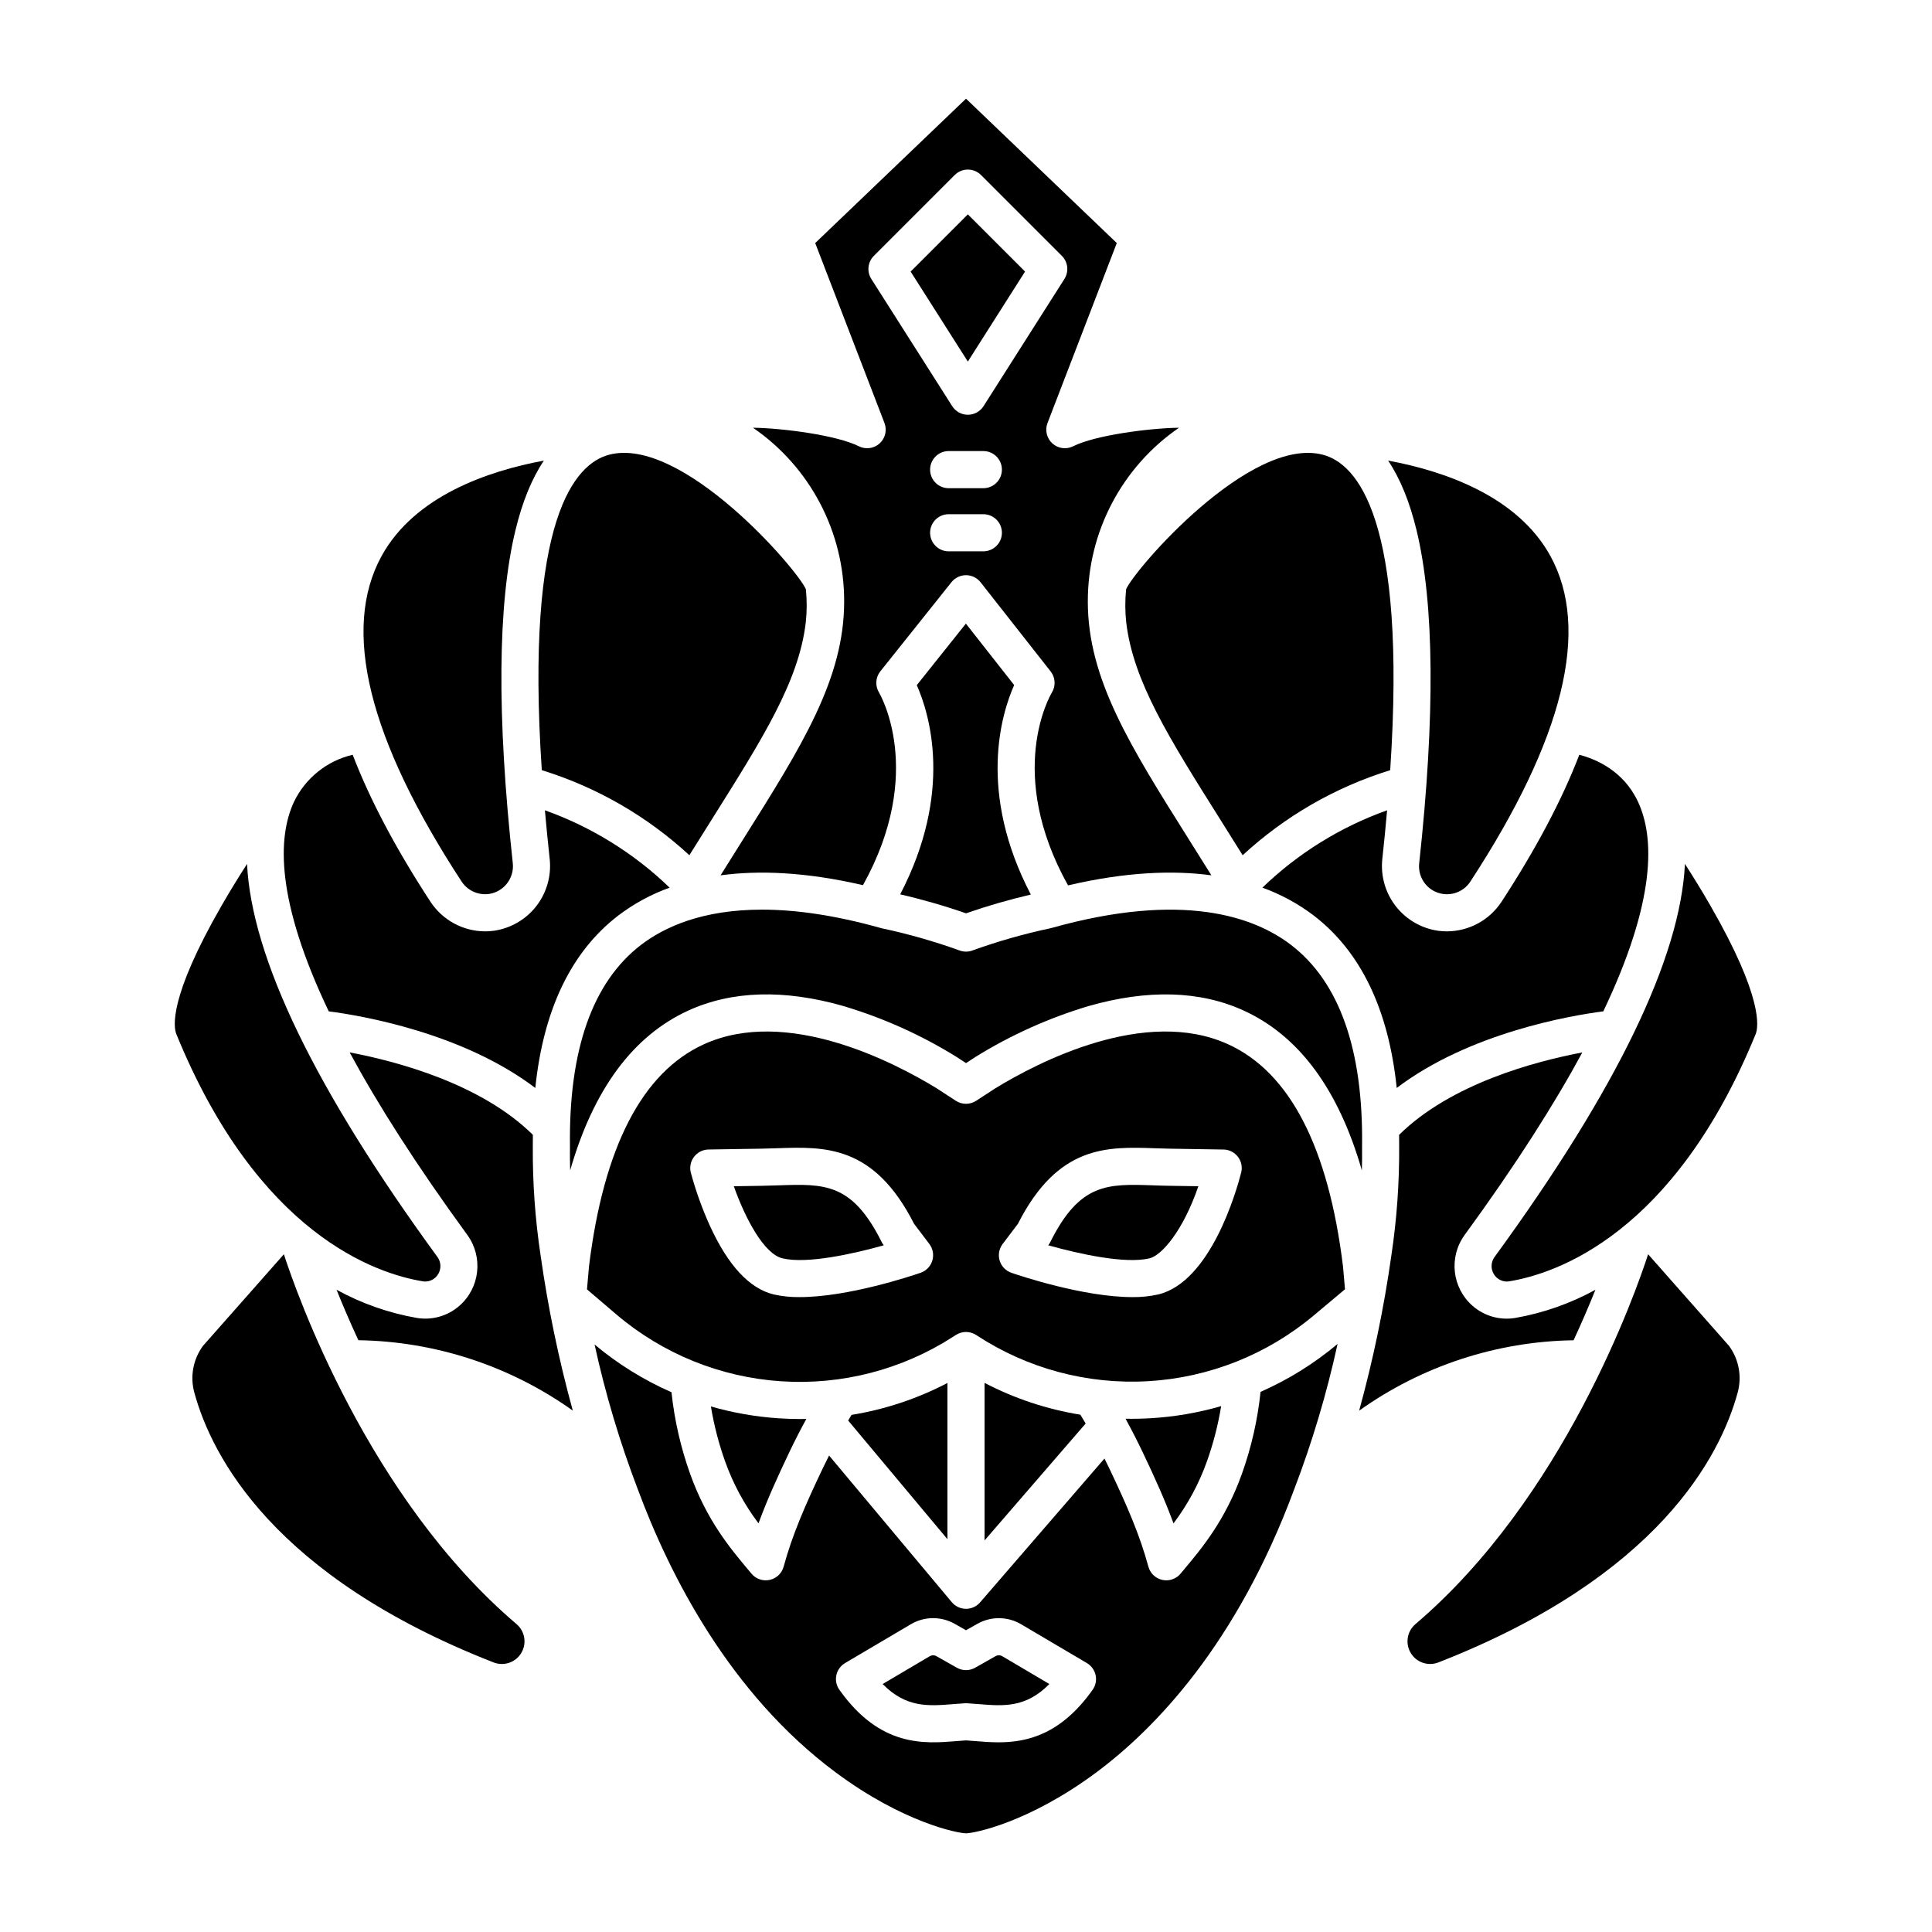 <?xml version="1.0" encoding="UTF-8"?>
<!-- The Best Svg Icon site in the world: iconSvg.co, Visit us! https://iconsvg.co -->
<svg fill="#000000" width="800px" height="800px" version="1.1" viewBox="144 144 512 512" xmlns="http://www.w3.org/2000/svg">
 <g>
  <path d="m287.58 348.1c14.555 4.504 27.914 12.207 39.109 22.543 2.066-3.32 4.07-6.512 6.027-9.621 13.527-21.508 22.957-36.496 24.816-52.008 0.324-2.941 0.336-5.91 0.035-8.855-2.281-5.328-32.867-40.715-52.152-35.652-8.984 2.359-22.289 16.762-17.836 83.594z"/>
  <path d="m273.52 380.92c3.965-0.551 6.785-4.144 6.379-8.129-4.254-39.078-4.019-68.781 0.703-88.285 1.828-7.543 4.336-13.691 7.531-18.445-14.93 2.777-34.293 9.418-43.012 25.297-10.652 19.395-3.523 48.406 21.191 86.23 1.566 2.398 4.363 3.691 7.207 3.332z"/>
  <path d="m371.59 262.26c-5.797-2.918-20.18-4.809-28.043-4.906 15.168 10.422 24.211 27.66 24.164 46.062 0 20.461-11.184 38.238-26.668 62.848-1.969 3.137-3.996 6.359-6.082 9.707 10.02-1.355 22.434-0.941 37.734 2.606 16.715-30.055 4.391-50.816 4.258-51.031l0.008-0.004c-1.086-1.766-0.949-4.023 0.344-5.644l18.848-23.617c0.938-1.172 2.363-1.855 3.867-1.852 1.5 0.008 2.918 0.699 3.848 1.883l18.562 23.617v-0.004c1.273 1.621 1.402 3.863 0.324 5.617-0.516 0.863-12.328 21.301 4.289 51.09 15.418-3.602 27.914-4.027 37.988-2.664-2.082-3.344-4.106-6.57-6.082-9.707-15.48-24.609-26.668-42.387-26.668-62.848l0.004 0.004c-0.043-18.402 9-35.641 24.168-46.062-7.863 0.098-22.246 1.984-28.043 4.906-1.816 0.914-4.008 0.617-5.516-0.746-1.508-1.367-2.019-3.516-1.289-5.414l18.355-47.691-39.957-38.258-39.965 38.258 18.355 47.691c0.73 1.898 0.219 4.047-1.289 5.414-1.508 1.363-3.699 1.66-5.516 0.746zm33.004 27.848h-9.184c-2.719 0-4.922-2.203-4.922-4.922 0-2.715 2.203-4.918 4.922-4.918h9.184c2.719 0 4.922 2.203 4.922 4.918 0 2.719-2.203 4.922-4.922 4.922zm0-16.727h-9.184c-2.719 0-4.922-2.203-4.922-4.922s2.203-4.922 4.922-4.922h9.184c2.719 0 4.922 2.203 4.922 4.922s-2.203 4.922-4.922 4.922zm-29.684-55.453c-1.238-1.945-0.957-4.492 0.672-6.121l21.43-21.43h0.004c0.922-0.922 2.172-1.441 3.477-1.441 1.305 0 2.559 0.52 3.481 1.441l21.43 21.43c1.633 1.629 1.91 4.176 0.676 6.121l-21.43 33.711-0.004-0.004c-0.902 1.422-2.469 2.281-4.152 2.281-1.68 0-3.246-0.859-4.148-2.281z"/>
  <path d="m219.23 476.39-21.453 24.293v0.004c-2.602 3.555-3.441 8.102-2.281 12.352 4.625 16.934 21.066 48.742 79.258 71.5 2.723 1.098 5.84 0.062 7.367-2.441 1.527-2.508 1.02-5.75-1.203-7.668-39.332-33.426-58.387-87.867-61.688-98.039z"/>
  <path d="m285.86 432.32c2.152-20.781 9.516-36.113 21.984-45.691 4.133-3.144 8.727-5.637 13.613-7.391-9.434-9.105-20.703-16.094-33.051-20.5 0.363 4.152 0.789 8.469 1.277 12.988h0.004c0.453 4.465-0.84 8.934-3.609 12.469-2.769 3.531-6.805 5.852-11.25 6.473-0.746 0.102-1.5 0.152-2.254 0.152-5.844-0.016-11.293-2.965-14.5-7.852-9.148-14.004-16.02-26.984-20.609-38.949-6.824 1.598-12.559 6.207-15.582 12.531-4.348 9.391-4.785 26.059 9.234 55.465 8.621 1.121 35.445 5.66 54.742 20.305z"/>
  <path d="m256.09 483.57c1.16 0.176 2.34-0.172 3.219-0.949 1.602-1.406 1.863-3.801 0.609-5.519-32.348-44.328-49.227-79.211-50.449-104.15-2.184 3.391-4.477 7.109-6.715 10.996-14.086 24.453-12.762 32.289-12.02 34.102 21.664 53.066 52.922 63.496 65.355 65.52z"/>
  <path d="m285.2 447.78c-0.012-1.031 0.008-2.027 0.016-3.039-13.719-13.559-36.066-19.484-48.555-21.844 7.375 13.637 17.508 29.633 31.203 48.395h-0.004c4.246 5.867 3.324 14.004-2.129 18.77-3.078 2.691-7.195 3.867-11.23 3.211-7.465-1.301-14.668-3.828-21.312-7.477 1.559 3.883 3.484 8.418 5.781 13.375 20.398 0.305 40.219 6.812 56.828 18.652-3.719-13.516-6.57-27.258-8.535-41.137-1.438-9.566-2.129-19.23-2.062-28.906z"/>
  <path d="m415.65 215.97-15.16-15.16-15.164 15.16 15.164 23.852z"/>
  <path d="m377.42 389.94c-12.41-3.488-22.805-4.875-31.48-4.875-15.742 0-25.828 4.555-32.102 9.371-12.801 9.832-19.125 27.758-18.793 53.285v0.137c-0.031 2.047-0.012 4.152 0.051 6.309 6.168-21.461 16.66-35.672 31.34-42.371 11.555-5.269 25.379-5.668 41.094-1.18v0.004c10.508 3.137 20.555 7.652 29.883 13.426l0.117 0.074 2.473 1.613 2.473-1.609 0.117-0.074h-0.004c9.328-5.773 19.375-10.289 29.883-13.43 15.715-4.488 29.539-4.09 41.094 1.18 14.68 6.695 25.172 20.91 31.34 42.371 0.066-2.156 0.082-4.258 0.051-6.309l0.004-0.137c0.332-25.527-5.992-43.453-18.793-53.285-9.727-7.469-28.652-14.312-63.582-4.496-0.098 0.027-0.199 0.051-0.301 0.074h-0.004c-6.988 1.484-13.867 3.449-20.586 5.871-1.094 0.402-2.293 0.402-3.387 0-6.719-2.422-13.598-4.387-20.586-5.871-0.105-0.023-0.203-0.051-0.301-0.078z"/>
  <path d="m442.43 300.16c-0.297 2.945-0.285 5.914 0.039 8.855 1.859 15.516 11.289 30.504 24.816 52.008 1.957 3.109 3.961 6.297 6.027 9.621v0.004c11.191-10.336 24.555-18.039 39.105-22.543 4.453-66.832-8.855-81.238-17.832-83.594-19.285-5.066-49.871 30.324-52.156 35.648z"/>
  <path d="m520.1 372.79c-0.367 3.414 1.66 6.629 4.898 7.773 3.234 1.141 6.832-0.09 8.688-2.977 24.711-37.824 31.84-66.84 21.191-86.23-8.719-15.879-28.082-22.52-43.012-25.297 3.188 4.746 5.699 10.895 7.531 18.445 4.719 19.504 4.957 49.211 0.703 88.285z"/>
  <path d="m527.43 390.82c-0.754 0-1.504-0.051-2.254-0.148-4.445-0.621-8.477-2.945-11.25-6.477-2.769-3.531-4.062-8.004-3.606-12.469 0.492-4.516 0.914-8.836 1.277-12.988-12.348 4.406-23.617 11.395-33.051 20.5 4.887 1.758 9.48 4.25 13.617 7.391 12.469 9.574 19.832 24.91 21.984 45.691 19.301-14.645 46.129-19.188 54.746-20.305 14.07-29.508 13.586-46.195 9.176-55.582-3.863-8.23-11.207-11.293-15.531-12.41-4.594 11.949-11.461 24.93-20.609 38.945v-0.004c-3.207 4.891-8.652 7.84-14.5 7.856z"/>
  <path d="m590.53 372.95c-1.223 24.934-18.105 59.82-50.449 104.15v0.004c-1.254 1.719-0.988 4.113 0.609 5.519 0.883 0.777 2.062 1.125 3.223 0.949 12.434-2.023 43.691-12.453 65.352-65.516 0.742-1.82 2.066-9.648-12.02-34.109-2.238-3.887-4.527-7.602-6.715-10.996z"/>
  <path d="m561.02 499.18c2.301-4.961 4.227-9.492 5.781-13.375h0.004c-6.648 3.648-13.848 6.176-21.316 7.477-4.035 0.656-8.152-0.52-11.23-3.211-5.453-4.766-6.375-12.902-2.129-18.77 13.691-18.766 23.828-34.758 31.203-48.395-12.484 2.363-34.832 8.281-48.555 21.844 0.008 1.012 0.027 2.008 0.016 3.039 0.062 9.676-0.629 19.34-2.066 28.91-1.965 13.883-4.816 27.621-8.539 41.141 16.609-11.844 36.43-18.352 56.828-18.656z"/>
  <path d="m469.48 420.75c-22.023-10.043-50.438 4.769-61.695 11.652l-5.098 3.32h-0.004c-1.633 1.062-3.738 1.062-5.371 0l-5.098-3.32c-11.258-6.883-39.676-21.695-61.695-11.652-16.336 7.449-26.574 27.281-30.438 58.941l-0.523 6.004 7.688 6.562c12.273 10.477 27.598 16.719 43.699 17.793 16.102 1.078 32.117-3.07 45.676-11.82l0.711-0.457c1.637-1.055 3.746-1.047 5.371 0.023 13.48 8.875 29.465 13.168 45.578 12.234s31.492-7.039 43.859-17.406l8.297-6.957-0.52-5.973c-3.863-31.664-14.105-51.496-30.438-58.945zm-78.406 57.324v0.004c-0.457 1.508-1.613 2.703-3.102 3.219-2.215 0.766-19.137 6.449-32.059 6.449-2.309 0.031-4.609-0.203-6.859-0.703-6.406-1.539-12.09-7.644-16.898-18.145h-0.004c-2.066-4.566-3.762-9.289-5.074-14.125-0.375-1.457-0.059-3.008 0.855-4.207 0.914-1.195 2.324-1.91 3.832-1.934l14.086-0.223c1.402-0.023 2.777-0.07 4.133-0.117 12.605-0.43 25.633-0.887 36.258 20.035l4.047 5.344v0.004c0.953 1.254 1.242 2.891 0.785 4.402zm81.844-23.301c-1.23 4.805-8.078 28.93-21.977 32.27h0.004c-2.254 0.5-4.555 0.734-6.863 0.703-12.922 0-29.844-5.684-32.059-6.449h0.004c-1.492-0.516-2.644-1.711-3.106-3.219-0.457-1.512-0.164-3.148 0.785-4.402l4.047-5.344c10.621-20.918 23.652-20.469 36.258-20.035 1.355 0.047 2.731 0.098 4.133 0.117l14.086 0.223v-0.004c1.508 0.023 2.918 0.738 3.836 1.934 0.914 1.199 1.227 2.75 0.855 4.207z"/>
  <path d="m449.67 458.13c-12.152-0.418-19.488-0.672-27.324 15.012v0.004c-0.133 0.27-0.293 0.527-0.477 0.77l-0.078 0.098c8.328 2.344 20.469 4.992 26.852 3.457 3.16-0.758 8.816-7.129 12.938-19.105l-7.59-0.117c-1.465-0.016-2.906-0.066-4.32-0.117z"/>
  <path d="m400 386.04c5.633-1.961 11.371-3.617 17.18-4.973-14.164-27.16-7.801-47.879-4.418-55.52l-12.793-16.281-13.012 16.305c3.387 7.656 9.711 28.34-4.398 55.441h0.008c5.894 1.359 11.715 3.039 17.434 5.027z"/>
  <path d="m377.65 473.14c-7.836-15.684-15.172-15.434-27.324-15.012-1.414 0.047-2.856 0.098-4.316 0.121l-7.539 0.117c3.043 8.59 8.004 17.934 12.883 19.105 6.394 1.539 18.535-1.113 26.855-3.453l-0.078-0.105v-0.004c-0.184-0.242-0.344-0.5-0.48-0.77z"/>
  <path d="m580.77 476.39c-3.301 10.168-22.355 64.609-61.688 98.035v0.004c-2.219 1.918-2.727 5.16-1.199 7.664 1.527 2.508 4.641 3.539 7.363 2.445 58.191-22.762 74.637-54.566 79.258-71.5 1.16-4.25 0.32-8.797-2.281-12.352z"/>
  <path d="m369.66 518.96c-0.297 0.492-0.598 0.992-0.891 1.492l26.312 31.449v-41.395c-7.965 4.16-16.551 7.016-25.422 8.453z"/>
  <path d="m353.26 528.67c1.391-2.91 2.867-5.789 4.43-8.641-0.539 0.012-1.082 0.027-1.617 0.027-1.922 0-3.848-0.066-5.777-0.195h-0.004c-6.059-0.406-12.059-1.457-17.895-3.137 0.816 4.957 2.074 9.832 3.766 14.566 2.094 5.887 5.078 11.422 8.848 16.41 2.168-5.941 4.894-12 8.25-19.031z"/>
  <path d="m404.92 510.48v41.75l26.789-30.98c-0.457-0.789-0.93-1.562-1.395-2.34-8.859-1.434-17.434-4.277-25.395-8.43z"/>
  <path d="m463.84 531.3c1.699-4.766 2.965-9.672 3.781-14.664-6.117 1.77-12.414 2.848-18.773 3.215-2.199 0.129-4.387 0.172-6.566 0.129 1.566 2.863 3.051 5.758 4.457 8.691 3.356 7.031 6.082 13.086 8.25 19.039h0.004c3.766-4.988 6.75-10.523 8.848-16.41z"/>
  <path d="m407.85 582.89-5.43 3.074c-1.504 0.852-3.344 0.852-4.848 0l-5.43-3.074c-0.543-0.305-1.203-0.301-1.738 0.016l-12.496 7.379c6.242 6.34 12.133 5.863 18.793 5.32 1.02-0.082 2.027-0.164 3.019-0.223 0.098 0 0.188-0.008 0.281-0.008s0.188 0 0.281 0.008c0.992 0.059 2 0.141 3.019 0.223 6.656 0.543 12.547 1.02 18.793-5.32l-12.496-7.379c-0.539-0.32-1.207-0.324-1.75-0.016z"/>
  <path d="m478.06 512.86c-0.777 7.422-2.438 14.723-4.949 21.746-4.394 12.281-10.652 19.75-15.227 25.203l-1.02 1.219v0.004c-0.934 1.121-2.32 1.77-3.781 1.77-0.352 0-0.703-0.035-1.047-0.113-1.797-0.391-3.223-1.746-3.703-3.519-2.262-8.344-5.68-16.234-10.469-26.266-0.379-0.797-0.781-1.582-1.172-2.375l-32.965 38.125c-0.934 1.078-2.293 1.699-3.723 1.699h-0.039c-1.441-0.012-2.805-0.656-3.731-1.762l-32.52-38.859c-0.531 1.055-1.062 2.109-1.566 3.172-4.789 10.031-8.211 17.922-10.469 26.266h-0.004c-0.48 1.773-1.906 3.129-3.699 3.519-1.797 0.395-3.66-0.246-4.832-1.66l-1.02-1.219c-4.57-5.453-10.832-12.926-15.227-25.203v-0.004c-2.5-6.992-4.16-14.262-4.945-21.645-7.359-3.231-14.223-7.488-20.383-12.648 2.852 13.043 6.676 25.859 11.441 38.332 8.43 22.73 24.344 54.145 52.449 75.055 17.93 13.34 32.434 16.148 34.543 16.148 2.113 0 16.613-2.805 34.543-16.148 15.512-11.539 37.195-33.918 52.422-74.992h0.004c4.793-12.543 8.637-25.43 11.504-38.551-6.168 5.184-13.043 9.461-20.418 12.707zm-44.504 78.953c-8.414 11.863-17.367 13.918-24.949 13.918-2.164 0-4.207-0.168-6.102-0.32-0.844-0.07-1.68-0.137-2.504-0.188-0.824 0.051-1.66 0.117-2.504 0.188-8.543 0.695-20.238 1.645-31.051-13.598-0.797-1.125-1.09-2.527-0.801-3.875 0.289-1.348 1.125-2.512 2.312-3.211l17.445-10.297c3.566-2.102 7.984-2.141 11.59-0.105l3.008 1.707 3.008-1.703-0.004 0.004c3.606-2.035 8.023-1.996 11.59 0.105l17.445 10.297c1.188 0.699 2.027 1.863 2.312 3.211 0.289 1.344 0 2.75-0.797 3.871z"/>
 </g>
</svg>